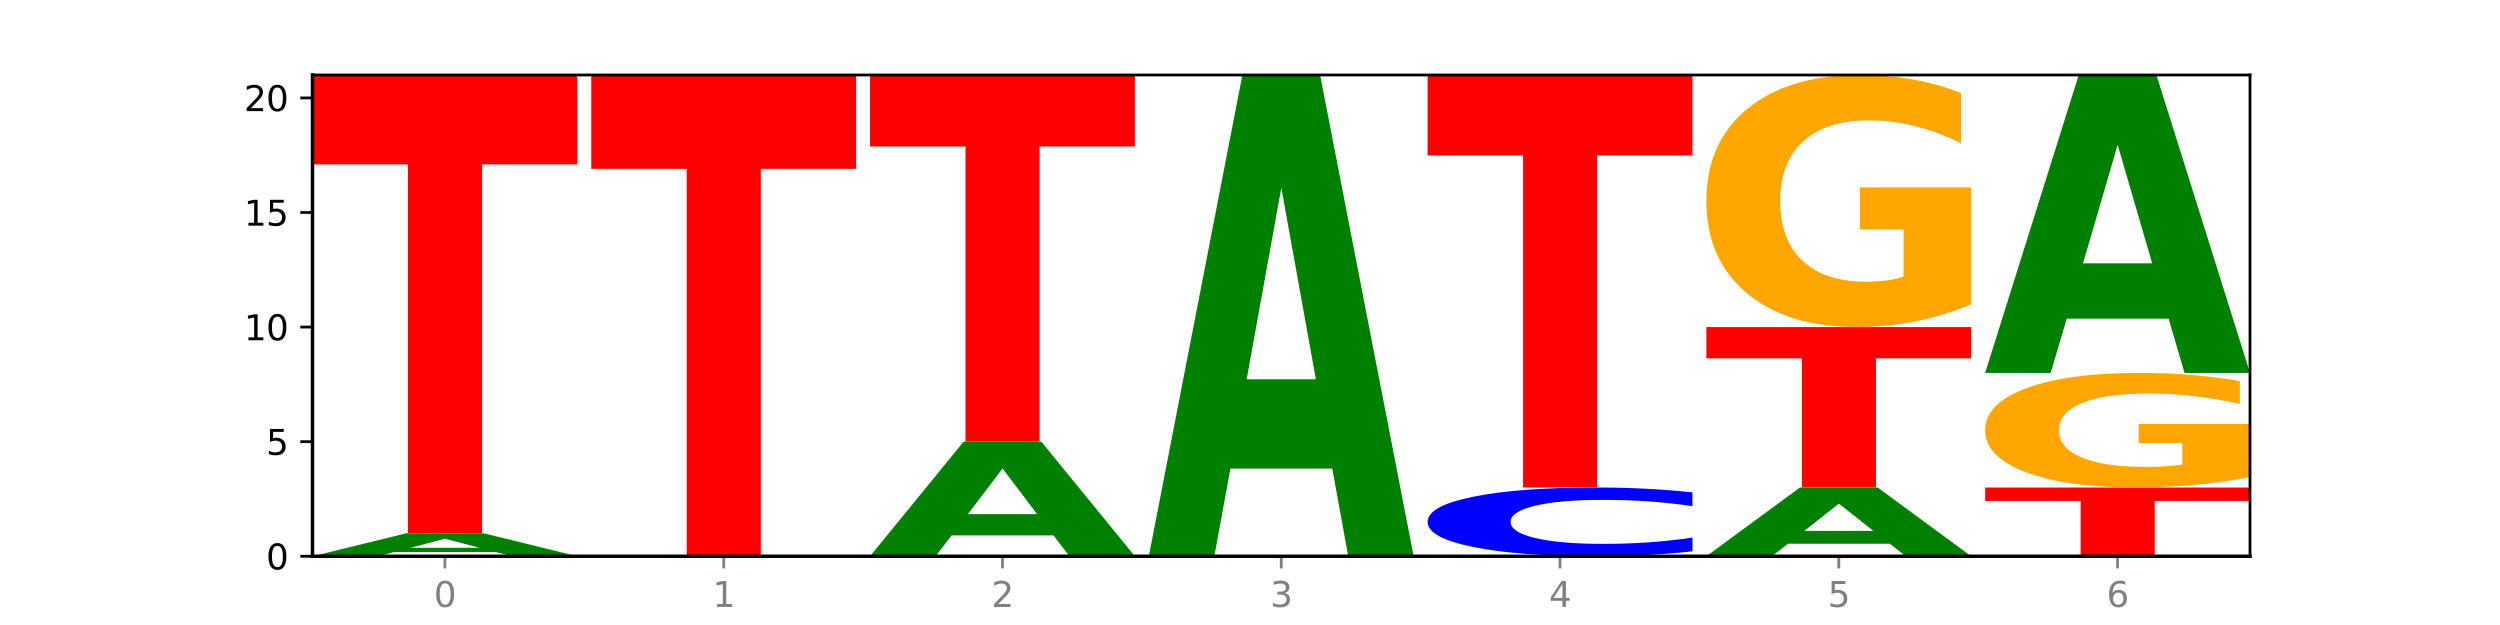 <?xml version="1.0" encoding="utf-8" standalone="no"?>
<!DOCTYPE svg PUBLIC "-//W3C//DTD SVG 1.1//EN"
  "http://www.w3.org/Graphics/SVG/1.1/DTD/svg11.dtd">
<svg xmlns:xlink="http://www.w3.org/1999/xlink" width="720pt" height="180pt" viewBox="0 0 720 180" xmlns="http://www.w3.org/2000/svg" version="1.1">
 <defs>
  <style type="text/css">*{stroke-linejoin: round; stroke-linecap: butt}</style>
 </defs>
 <g id="figure_1">
  <g id="patch_1">
   <path d="M 0 180 
L 720 180 
L 720 0 
L 0 0 
z
" style="fill: #ffffff"/>
  </g>
  <g id="axes_1">
   <g id="patch_2">
    <path d="M 90 160.2 
L 648 160.2 
L 648 21.6 
L 90 21.6 
z
" style="fill: #ffffff"/>
   </g>
   <g id="line2d_1">
    <path d="M 90 160.2 
L 648 160.2 
" clip-path="url(#p938f1d9343)" style="fill: none; stroke: #000000; stroke-width: 0.5; stroke-linecap: square"/>
   </g>
   <g id="patch_3">
    <path d="M 142.835 158.998 
L 113.501 158.998 
L 108.87 160.2 
L 90 160.2 
L 116.948 153.6 
L 139.326 153.6 
L 166.273 160.2 
L 147.419 160.2 
L 142.835 158.998 
z
M 118.18 157.773 
L 138.109 157.773 
L 128.16 155.147 
L 118.18 157.773 
z
" clip-path="url(#p938f1d9343)" style="fill: #008000"/>
   </g>
   <g id="patch_4">
    <path d="M 90 21.6 
L 166.273 21.6 
L 166.273 47.344 
L 138.833 47.344 
L 138.833 153.6 
L 117.494 153.6 
L 117.494 47.344 
L 90 47.344 
L 90 21.6 
z
" clip-path="url(#p938f1d9343)" style="fill: #ff0000"/>
   </g>
   <g id="patch_5">
    <path d="M 170.288 21.6 
L 246.561 21.6 
L 246.561 48.631 
L 219.12 48.631 
L 219.12 160.2 
L 197.782 160.2 
L 197.782 48.631 
L 170.288 48.631 
L 170.288 21.6 
z
" clip-path="url(#p938f1d9343)" style="fill: #ff0000"/>
   </g>
   <g id="patch_6">
    <path d="M 303.41 154.188 
L 274.077 154.188 
L 269.445 160.2 
L 250.576 160.2 
L 277.523 127.2 
L 299.901 127.2 
L 326.849 160.2 
L 307.995 160.2 
L 303.41 154.188 
z
M 278.755 148.064 
L 298.685 148.064 
L 288.736 134.937 
L 278.755 148.064 
z
" clip-path="url(#p938f1d9343)" style="fill: #008000"/>
   </g>
   <g id="patch_7">
    <path d="M 250.576 21.6 
L 326.849 21.6 
L 326.849 42.195 
L 299.408 42.195 
L 299.408 127.2 
L 278.069 127.2 
L 278.069 42.195 
L 250.576 42.195 
L 250.576 21.6 
z
" clip-path="url(#p938f1d9343)" style="fill: #ff0000"/>
   </g>
   <g id="patch_8">
    <path d="M 383.698 134.951 
L 354.364 134.951 
L 349.733 160.2 
L 330.863 160.2 
L 357.811 21.6 
L 380.189 21.6 
L 407.137 160.2 
L 388.283 160.2 
L 383.698 134.951 
z
M 359.043 109.228 
L 378.973 109.228 
L 369.023 54.096 
L 359.043 109.228 
z
" clip-path="url(#p938f1d9343)" style="fill: #008000"/>
   </g>
   <g id="patch_9">
    <path d="M 487.424 158.781 
Q 481.044 159.484 474.145 159.84 
Q 467.246 160.2 459.732 160.2 
Q 437.325 160.2 424.238 157.533 
Q 411.151 154.867 411.151 150.306 
Q 411.151 145.729 424.238 143.067 
Q 437.325 140.4 459.732 140.4 
Q 467.246 140.4 474.145 140.76 
Q 481.044 141.116 487.424 141.819 
L 487.424 145.766 
Q 480.987 144.834 474.741 144.4 
Q 468.495 143.967 461.596 143.967 
Q 449.221 143.967 442.129 145.656 
Q 435.057 147.341 435.057 150.306 
Q 435.057 153.259 442.129 154.948 
Q 449.221 156.633 461.596 156.633 
Q 468.495 156.633 474.741 156.2 
Q 480.987 155.762 487.424 154.83 
L 487.424 158.781 
z
" clip-path="url(#p938f1d9343)" style="fill: #0000ff"/>
   </g>
   <g id="patch_10">
    <path d="M 411.151 21.6 
L 487.424 21.6 
L 487.424 44.769 
L 459.984 44.769 
L 459.984 140.4 
L 438.645 140.4 
L 438.645 44.769 
L 411.151 44.769 
L 411.151 21.6 
z
" clip-path="url(#p938f1d9343)" style="fill: #ff0000"/>
   </g>
   <g id="patch_11">
    <path d="M 544.273 156.593 
L 514.94 156.593 
L 510.308 160.2 
L 491.439 160.2 
L 518.386 140.4 
L 540.765 140.4 
L 567.712 160.2 
L 548.858 160.2 
L 544.273 156.593 
z
M 519.618 152.918 
L 539.548 152.918 
L 529.599 145.042 
L 519.618 152.918 
z
" clip-path="url(#p938f1d9343)" style="fill: #008000"/>
   </g>
   <g id="patch_12">
    <path d="M 491.439 94.2 
L 567.712 94.2 
L 567.712 103.21 
L 540.272 103.21 
L 540.272 140.4 
L 518.933 140.4 
L 518.933 103.21 
L 491.439 103.21 
L 491.439 94.2 
z
" clip-path="url(#p938f1d9343)" style="fill: #ff0000"/>
   </g>
   <g id="patch_13">
    <path d="M 567.712 87.631 
Q 560.02 90.916 551.746 92.565 
Q 543.473 94.2 534.652 94.2 
Q 514.721 94.2 503.08 84.422 
Q 491.439 74.644 491.439 57.922 
Q 491.439 41.006 503.285 31.303 
Q 515.148 21.6 535.781 21.6 
Q 543.729 21.6 551.011 22.92 
Q 558.311 24.224 564.772 26.804 
L 564.772 41.276 
Q 558.105 37.962 551.507 36.327 
Q 544.909 34.677 538.276 34.677 
Q 526.003 34.677 519.353 40.706 
Q 512.704 46.72 512.704 57.922 
Q 512.704 69.02 519.114 75.079 
Q 525.524 81.123 537.319 81.123 
Q 540.533 81.123 543.285 80.778 
Q 546.037 80.418 548.225 79.668 
L 548.225 66.081 
L 535.661 66.081 
L 535.661 53.978 
L 567.712 53.978 
L 567.712 87.631 
z
" clip-path="url(#p938f1d9343)" style="fill: #ffa600"/>
   </g>
   <g id="patch_14">
    <path d="M 571.727 140.4 
L 648 140.4 
L 648 144.262 
L 620.559 144.262 
L 620.559 160.2 
L 599.221 160.2 
L 599.221 144.262 
L 571.727 144.262 
L 571.727 140.4 
z
" clip-path="url(#p938f1d9343)" style="fill: #ff0000"/>
   </g>
   <g id="patch_15">
    <path d="M 648 137.414 
Q 640.308 138.907 632.034 139.657 
Q 623.761 140.4 614.94 140.4 
Q 595.009 140.4 583.368 135.955 
Q 571.727 131.511 571.727 123.91 
Q 571.727 116.221 583.573 111.81 
Q 595.436 107.4 616.068 107.4 
Q 624.017 107.4 631.299 108 
Q 638.598 108.593 645.06 109.765 
L 645.06 116.344 
Q 638.393 114.837 631.795 114.094 
Q 625.197 113.344 618.564 113.344 
Q 606.291 113.344 599.641 116.085 
Q 592.992 118.818 592.992 123.91 
Q 592.992 128.955 599.402 131.709 
Q 605.812 134.456 617.607 134.456 
Q 620.821 134.456 623.573 134.299 
Q 626.325 134.135 628.513 133.795 
L 628.513 127.619 
L 615.949 127.619 
L 615.949 122.117 
L 648 122.117 
L 648 137.414 
z
" clip-path="url(#p938f1d9343)" style="fill: #ffa600"/>
   </g>
   <g id="patch_16">
    <path d="M 624.561 91.77 
L 595.228 91.77 
L 590.596 107.4 
L 571.727 107.4 
L 598.674 21.6 
L 621.052 21.6 
L 648 107.4 
L 629.146 107.4 
L 624.561 91.77 
z
M 599.906 75.846 
L 619.836 75.846 
L 609.887 41.717 
L 599.906 75.846 
z
" clip-path="url(#p938f1d9343)" style="fill: #008000"/>
   </g>
   <g id="matplotlib.axis_1">
    <g id="xtick_1">
     <g id="line2d_2">
      <defs>
       <path id="m021f11f337" d="M 0 0 
L 0 3.5 
" style="stroke: #808080; stroke-width: 0.8"/>
      </defs>
      <g>
       <use xlink:href="#m021f11f337" x="128.137" y="160.2" style="fill: #808080; stroke: #808080; stroke-width: 0.8"/>
      </g>
     </g>
     <g id="text_1">
      <!-- 0 -->
      <g style="fill: #808080" transform="translate(124.955 174.798) scale(0.1 -0.1)">
       <defs>
        <path id="DejaVuSans-30" d="M 2034 4250 
Q 1547 4250 1301 3770 
Q 1056 3291 1056 2328 
Q 1056 1369 1301 889 
Q 1547 409 2034 409 
Q 2525 409 2770 889 
Q 3016 1369 3016 2328 
Q 3016 3291 2770 3770 
Q 2525 4250 2034 4250 
z
M 2034 4750 
Q 2819 4750 3233 4129 
Q 3647 3509 3647 2328 
Q 3647 1150 3233 529 
Q 2819 -91 2034 -91 
Q 1250 -91 836 529 
Q 422 1150 422 2328 
Q 422 3509 836 4129 
Q 1250 4750 2034 4750 
z
" transform="scale(0.016)"/>
       </defs>
       <use xlink:href="#DejaVuSans-30"/>
      </g>
     </g>
    </g>
    <g id="xtick_2">
     <g id="line2d_3">
      <g>
       <use xlink:href="#m021f11f337" x="208.424" y="160.2" style="fill: #808080; stroke: #808080; stroke-width: 0.8"/>
      </g>
     </g>
     <g id="text_2">
      <!-- 1 -->
      <g style="fill: #808080" transform="translate(205.243 174.798) scale(0.1 -0.1)">
       <defs>
        <path id="DejaVuSans-31" d="M 794 531 
L 1825 531 
L 1825 4091 
L 703 3866 
L 703 4441 
L 1819 4666 
L 2450 4666 
L 2450 531 
L 3481 531 
L 3481 0 
L 794 0 
L 794 531 
z
" transform="scale(0.016)"/>
       </defs>
       <use xlink:href="#DejaVuSans-31"/>
      </g>
     </g>
    </g>
    <g id="xtick_3">
     <g id="line2d_4">
      <g>
       <use xlink:href="#m021f11f337" x="288.712" y="160.2" style="fill: #808080; stroke: #808080; stroke-width: 0.8"/>
      </g>
     </g>
     <g id="text_3">
      <!-- 2 -->
      <g style="fill: #808080" transform="translate(285.531 174.798) scale(0.1 -0.1)">
       <defs>
        <path id="DejaVuSans-32" d="M 1228 531 
L 3431 531 
L 3431 0 
L 469 0 
L 469 531 
Q 828 903 1448 1529 
Q 2069 2156 2228 2338 
Q 2531 2678 2651 2914 
Q 2772 3150 2772 3378 
Q 2772 3750 2511 3984 
Q 2250 4219 1831 4219 
Q 1534 4219 1204 4116 
Q 875 4013 500 3803 
L 500 4441 
Q 881 4594 1212 4672 
Q 1544 4750 1819 4750 
Q 2544 4750 2975 4387 
Q 3406 4025 3406 3419 
Q 3406 3131 3298 2873 
Q 3191 2616 2906 2266 
Q 2828 2175 2409 1742 
Q 1991 1309 1228 531 
z
" transform="scale(0.016)"/>
       </defs>
       <use xlink:href="#DejaVuSans-32"/>
      </g>
     </g>
    </g>
    <g id="xtick_4">
     <g id="line2d_5">
      <g>
       <use xlink:href="#m021f11f337" x="369" y="160.2" style="fill: #808080; stroke: #808080; stroke-width: 0.8"/>
      </g>
     </g>
     <g id="text_4">
      <!-- 3 -->
      <g style="fill: #808080" transform="translate(365.819 174.798) scale(0.1 -0.1)">
       <defs>
        <path id="DejaVuSans-33" d="M 2597 2516 
Q 3050 2419 3304 2112 
Q 3559 1806 3559 1356 
Q 3559 666 3084 287 
Q 2609 -91 1734 -91 
Q 1441 -91 1130 -33 
Q 819 25 488 141 
L 488 750 
Q 750 597 1062 519 
Q 1375 441 1716 441 
Q 2309 441 2620 675 
Q 2931 909 2931 1356 
Q 2931 1769 2642 2001 
Q 2353 2234 1838 2234 
L 1294 2234 
L 1294 2753 
L 1863 2753 
Q 2328 2753 2575 2939 
Q 2822 3125 2822 3475 
Q 2822 3834 2567 4026 
Q 2313 4219 1838 4219 
Q 1578 4219 1281 4162 
Q 984 4106 628 3988 
L 628 4550 
Q 988 4650 1302 4700 
Q 1616 4750 1894 4750 
Q 2613 4750 3031 4423 
Q 3450 4097 3450 3541 
Q 3450 3153 3228 2886 
Q 3006 2619 2597 2516 
z
" transform="scale(0.016)"/>
       </defs>
       <use xlink:href="#DejaVuSans-33"/>
      </g>
     </g>
    </g>
    <g id="xtick_5">
     <g id="line2d_6">
      <g>
       <use xlink:href="#m021f11f337" x="449.288" y="160.2" style="fill: #808080; stroke: #808080; stroke-width: 0.8"/>
      </g>
     </g>
     <g id="text_5">
      <!-- 4 -->
      <g style="fill: #808080" transform="translate(446.107 174.798) scale(0.1 -0.1)">
       <defs>
        <path id="DejaVuSans-34" d="M 2419 4116 
L 825 1625 
L 2419 1625 
L 2419 4116 
z
M 2253 4666 
L 3047 4666 
L 3047 1625 
L 3713 1625 
L 3713 1100 
L 3047 1100 
L 3047 0 
L 2419 0 
L 2419 1100 
L 313 1100 
L 313 1709 
L 2253 4666 
z
" transform="scale(0.016)"/>
       </defs>
       <use xlink:href="#DejaVuSans-34"/>
      </g>
     </g>
    </g>
    <g id="xtick_6">
     <g id="line2d_7">
      <g>
       <use xlink:href="#m021f11f337" x="529.576" y="160.2" style="fill: #808080; stroke: #808080; stroke-width: 0.8"/>
      </g>
     </g>
     <g id="text_6">
      <!-- 5 -->
      <g style="fill: #808080" transform="translate(526.394 174.798) scale(0.1 -0.1)">
       <defs>
        <path id="DejaVuSans-35" d="M 691 4666 
L 3169 4666 
L 3169 4134 
L 1269 4134 
L 1269 2991 
Q 1406 3038 1543 3061 
Q 1681 3084 1819 3084 
Q 2600 3084 3056 2656 
Q 3513 2228 3513 1497 
Q 3513 744 3044 326 
Q 2575 -91 1722 -91 
Q 1428 -91 1123 -41 
Q 819 9 494 109 
L 494 744 
Q 775 591 1075 516 
Q 1375 441 1709 441 
Q 2250 441 2565 725 
Q 2881 1009 2881 1497 
Q 2881 1984 2565 2268 
Q 2250 2553 1709 2553 
Q 1456 2553 1204 2497 
Q 953 2441 691 2322 
L 691 4666 
z
" transform="scale(0.016)"/>
       </defs>
       <use xlink:href="#DejaVuSans-35"/>
      </g>
     </g>
    </g>
    <g id="xtick_7">
     <g id="line2d_8">
      <g>
       <use xlink:href="#m021f11f337" x="609.863" y="160.2" style="fill: #808080; stroke: #808080; stroke-width: 0.8"/>
      </g>
     </g>
     <g id="text_7">
      <!-- 6 -->
      <g style="fill: #808080" transform="translate(606.682 174.798) scale(0.1 -0.1)">
       <defs>
        <path id="DejaVuSans-36" d="M 2113 2584 
Q 1688 2584 1439 2293 
Q 1191 2003 1191 1497 
Q 1191 994 1439 701 
Q 1688 409 2113 409 
Q 2538 409 2786 701 
Q 3034 994 3034 1497 
Q 3034 2003 2786 2293 
Q 2538 2584 2113 2584 
z
M 3366 4563 
L 3366 3988 
Q 3128 4100 2886 4159 
Q 2644 4219 2406 4219 
Q 1781 4219 1451 3797 
Q 1122 3375 1075 2522 
Q 1259 2794 1537 2939 
Q 1816 3084 2150 3084 
Q 2853 3084 3261 2657 
Q 3669 2231 3669 1497 
Q 3669 778 3244 343 
Q 2819 -91 2113 -91 
Q 1303 -91 875 529 
Q 447 1150 447 2328 
Q 447 3434 972 4092 
Q 1497 4750 2381 4750 
Q 2619 4750 2861 4703 
Q 3103 4656 3366 4563 
z
" transform="scale(0.016)"/>
       </defs>
       <use xlink:href="#DejaVuSans-36"/>
      </g>
     </g>
    </g>
   </g>
   <g id="matplotlib.axis_2">
    <g id="ytick_1">
     <g id="line2d_9">
      <defs>
       <path id="m39764b2491" d="M 0 0 
L -3.5 0 
" style="stroke: #000000; stroke-width: 0.8"/>
      </defs>
      <g>
       <use xlink:href="#m39764b2491" x="90" y="160.2" style="stroke: #000000; stroke-width: 0.8"/>
      </g>
     </g>
     <g id="text_8">
      <!-- 0 -->
      <g transform="translate(76.638 163.999) scale(0.1 -0.1)">
       <use xlink:href="#DejaVuSans-30"/>
      </g>
     </g>
    </g>
    <g id="ytick_2">
     <g id="line2d_10">
      <g>
       <use xlink:href="#m39764b2491" x="90" y="127.2" style="stroke: #000000; stroke-width: 0.8"/>
      </g>
     </g>
     <g id="text_9">
      <!-- 5 -->
      <g transform="translate(76.638 130.999) scale(0.1 -0.1)">
       <use xlink:href="#DejaVuSans-35"/>
      </g>
     </g>
    </g>
    <g id="ytick_3">
     <g id="line2d_11">
      <g>
       <use xlink:href="#m39764b2491" x="90" y="94.2" style="stroke: #000000; stroke-width: 0.8"/>
      </g>
     </g>
     <g id="text_10">
      <!-- 10 -->
      <g transform="translate(70.275 97.999) scale(0.1 -0.1)">
       <use xlink:href="#DejaVuSans-31"/>
       <use xlink:href="#DejaVuSans-30" x="63.623"/>
      </g>
     </g>
    </g>
    <g id="ytick_4">
     <g id="line2d_12">
      <g>
       <use xlink:href="#m39764b2491" x="90" y="61.2" style="stroke: #000000; stroke-width: 0.8"/>
      </g>
     </g>
     <g id="text_11">
      <!-- 15 -->
      <g transform="translate(70.275 64.999) scale(0.1 -0.1)">
       <use xlink:href="#DejaVuSans-31"/>
       <use xlink:href="#DejaVuSans-35" x="63.623"/>
      </g>
     </g>
    </g>
    <g id="ytick_5">
     <g id="line2d_13">
      <g>
       <use xlink:href="#m39764b2491" x="90" y="28.2" style="stroke: #000000; stroke-width: 0.8"/>
      </g>
     </g>
     <g id="text_12">
      <!-- 20 -->
      <g transform="translate(70.275 31.999) scale(0.1 -0.1)">
       <use xlink:href="#DejaVuSans-32"/>
       <use xlink:href="#DejaVuSans-30" x="63.623"/>
      </g>
     </g>
    </g>
   </g>
   <g id="patch_17">
    <path d="M 90 160.2 
L 90 21.6 
" style="fill: none; stroke: #000000; stroke-linejoin: miter; stroke-linecap: square"/>
   </g>
   <g id="patch_18">
    <path d="M 648 160.2 
L 648 21.6 
" style="fill: none; stroke: #000000; stroke-width: 0.8; stroke-linejoin: miter; stroke-linecap: square"/>
   </g>
   <g id="patch_19">
    <path d="M 90 160.2 
L 648 160.2 
" style="fill: none; stroke: #000000; stroke-linejoin: miter; stroke-linecap: square"/>
   </g>
   <g id="patch_20">
    <path d="M 90 21.6 
L 648 21.6 
" style="fill: none; stroke: #000000; stroke-width: 0.8; stroke-linejoin: miter; stroke-linecap: square"/>
   </g>
  </g>
 </g>
 <defs>
  <clipPath id="p938f1d9343">
   <rect x="90" y="21.6" width="558" height="138.6"/>
  </clipPath>
 </defs>
</svg>
